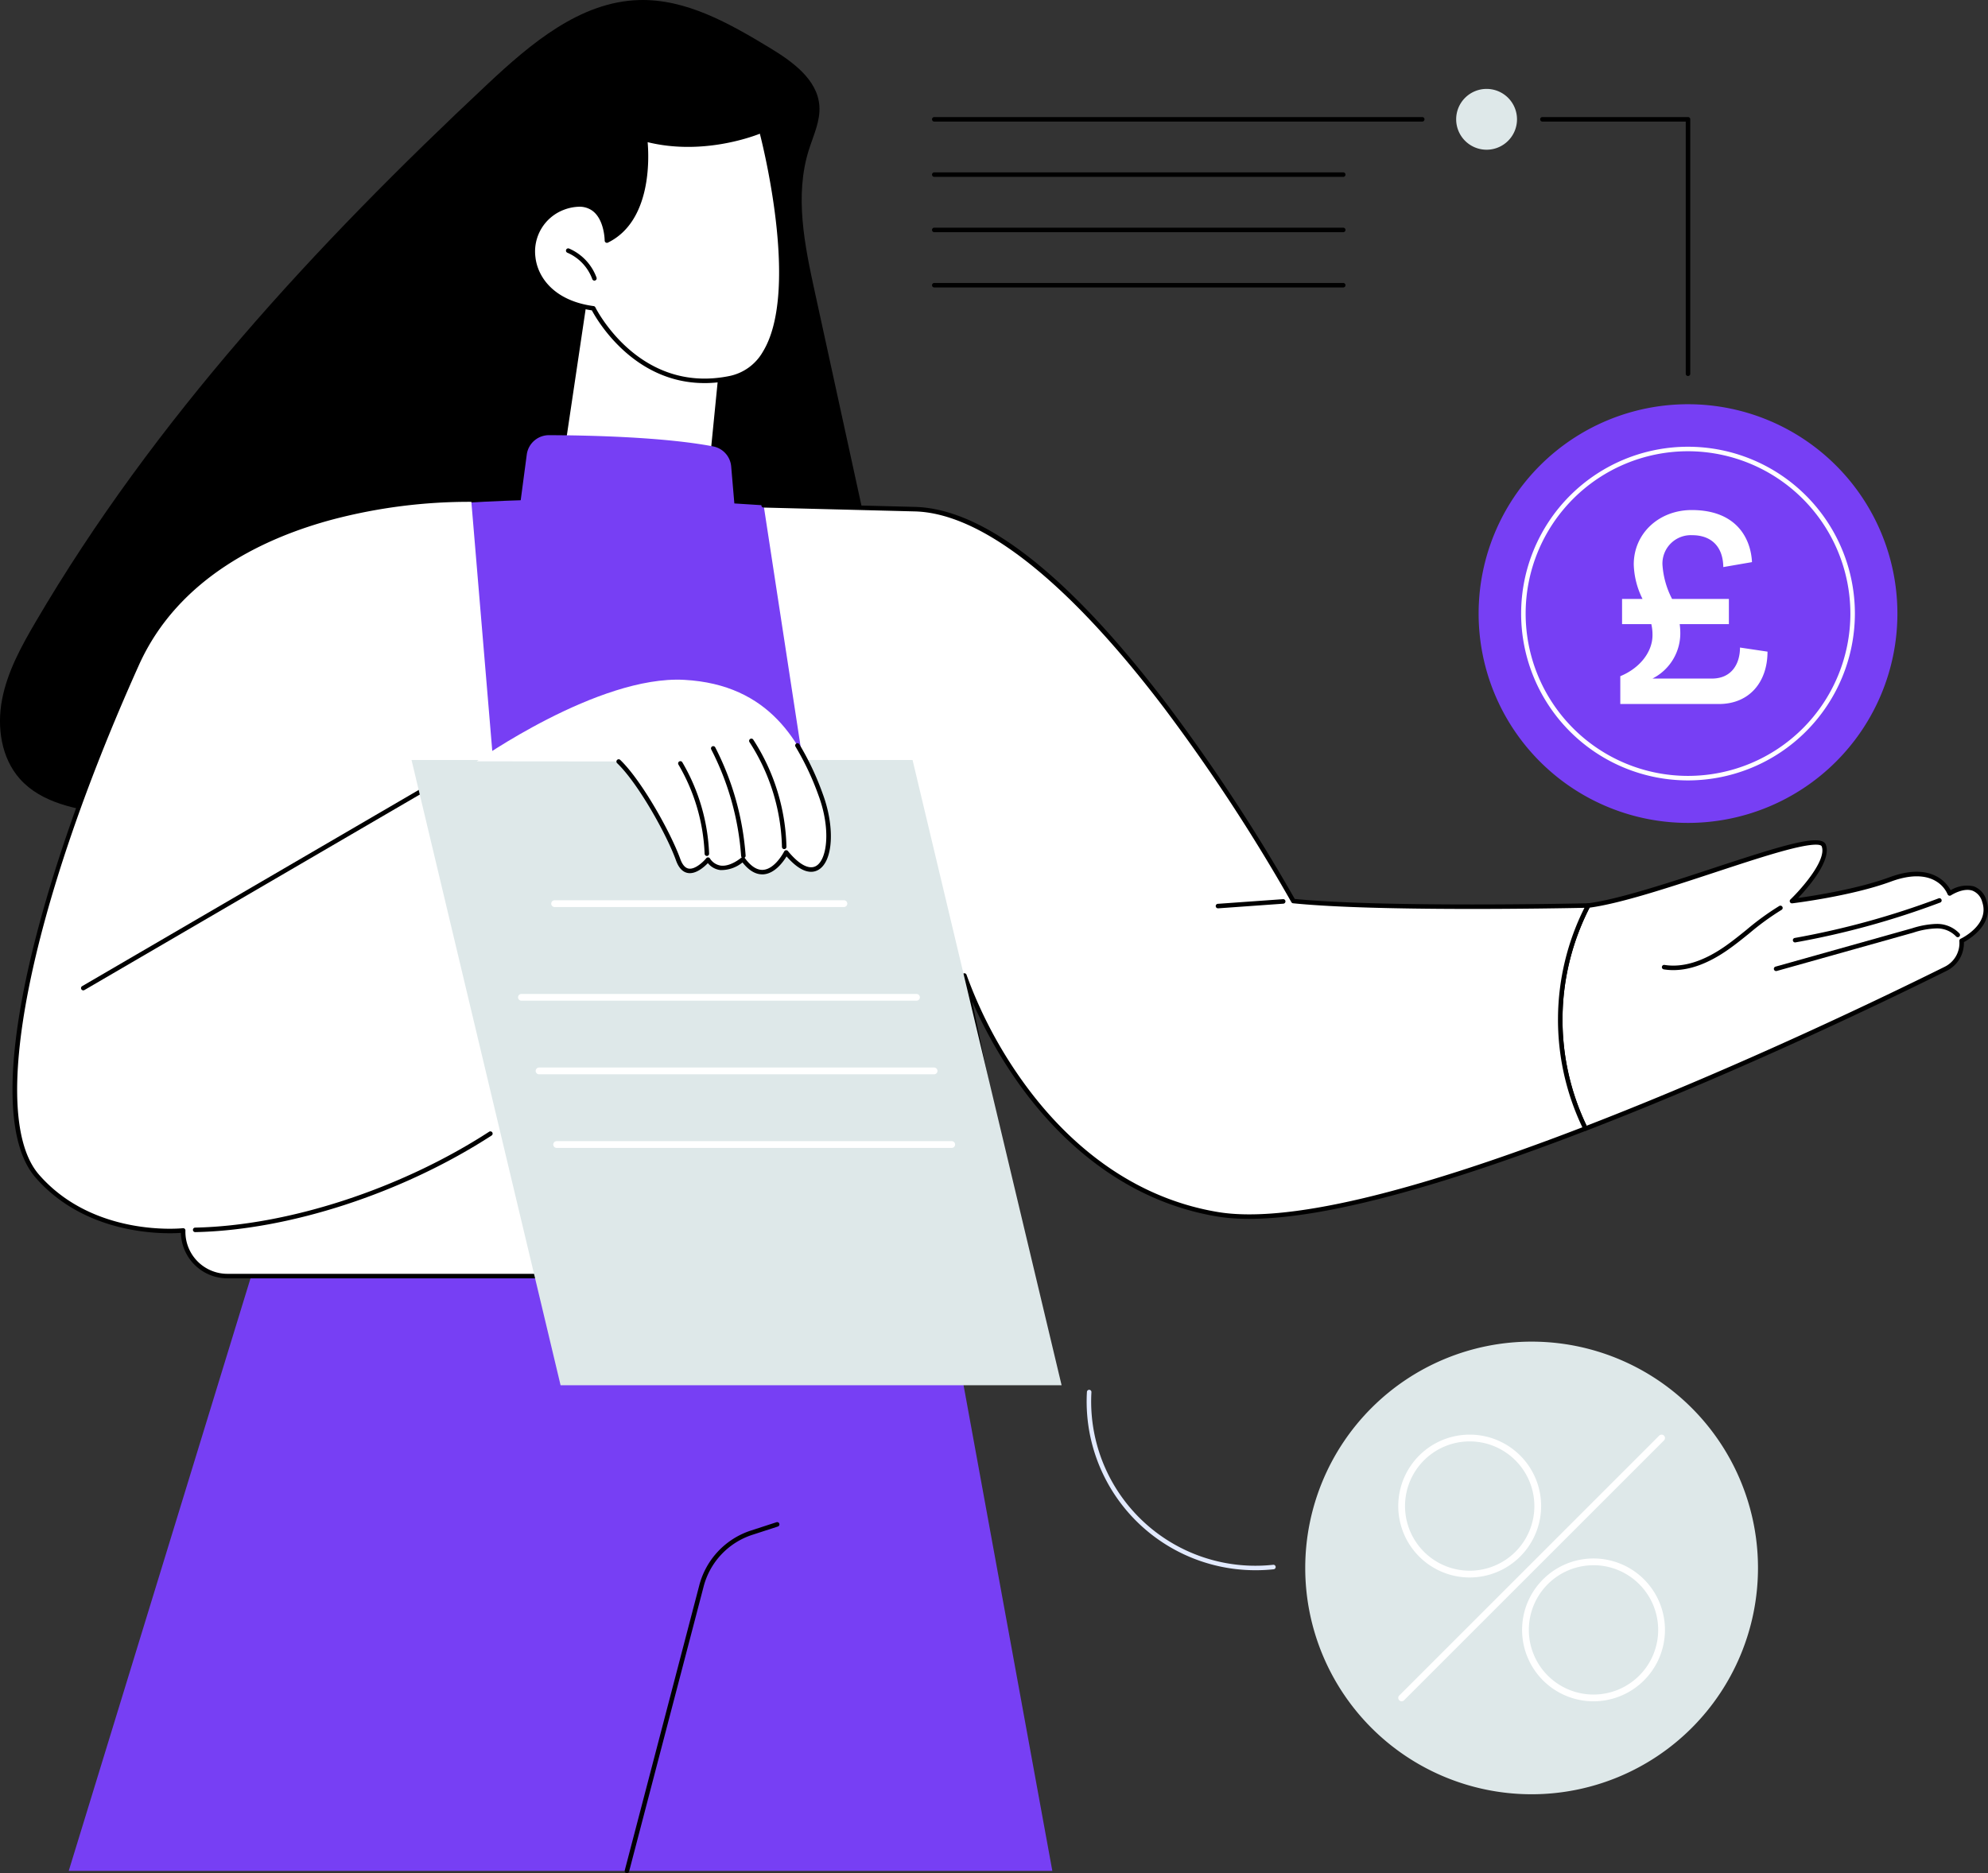<svg xmlns="http://www.w3.org/2000/svg" xmlns:xlink="http://www.w3.org/1999/xlink" width="378.641" height="356.861" viewBox="0 0 378.641 356.861">
  <rect x="0" y="0" width="378.641" height="356.861" fill="#333333" stroke="none"/>
  <defs>
    <clipPath id="clip-path">
      <rect id="Rectangle_659" data-name="Rectangle 659" width="378.641" height="356.861" fill="none"/>
    </clipPath>
  </defs>
  <g id="Group_359" data-name="Group 359" transform="translate(-237.808 -1753.139)">
    <g id="Group_358" data-name="Group 358" transform="translate(237.808 1753.139)">
      <g id="Group_357" data-name="Group 357" clip-path="url(#clip-path)">
        <path id="Path_1641" data-name="Path 1641" d="M169.9,123.019,155.187,55.586c-1.946-8.916-3.876-18.321-1.134-27.024.87-2.76,2.213-5.5,2.008-8.382-.359-5.071-5.177-8.487-9.528-11.117C138.889,4.441,130.65-.242,121.721.01c-11.259.319-20.648,8.313-28.867,16.013C60.164,46.648,29.367,79.911,6.736,118.569,4.026,123.2,1.4,128,.393,133.27s-.16,11.151,3.417,15.148c4.131,4.616,10.79,5.777,16.921,6.665,35.172,5.093,70.673,10.2,106.121,7.65,11.642-.837,24.1-2.909,32.419-11.1,10.285-10.121,10.988-26.511,7.358-40.61Z" transform="translate(0 0)"/>
        <path id="Path_1642" data-name="Path 1642" d="M30.481,601.248H217.822l-31.459-172.17-105.228,7Z" transform="translate(-17.391 -244.817)" fill="#773ff4"/>
        <path id="Path_1643" data-name="Path 1643" d="M277.489,742.138a.454.454,0,0,1-.109-.014.43.43,0,0,1-.307-.524l14.187-54.269a14.948,14.948,0,0,1,9.884-10.479l4.844-1.575a.43.43,0,0,1,.266.817l-4.845,1.575a14.092,14.092,0,0,0-9.318,9.88L277.9,741.817a.43.43,0,0,1-.415.321" transform="translate(-158.08 -385.277)"/>
        <path id="Path_1644" data-name="Path 1644" d="M254.335,123.9l-5.555,37.321,27.939,1.515,2.609-26.3Z" transform="translate(-141.945 -70.691)" fill="#fff"/>
        <path id="Path_1645" data-name="Path 1645" d="M257.711,59.574s1.883,14.836-7.266,19.317c0,0,0-9.335-8.375-6.259-8.4,3.085-8.433,17.248,5.787,19.163,0,0,8.215,16.928,25.99,13.321s6.02-47.168,6.02-47.168-10.6,4.711-22.156,1.625" transform="translate(-134.848 -33.064)" fill="#fff"/>
        <path id="Path_1646" data-name="Path 1646" d="M268.449,105.475c-13.568,0-20.514-12.111-21.443-13.856-7.863-1.139-11.153-5.937-11.606-10.075a9.348,9.348,0,0,1,5.951-9.886c2.544-.934,4.622-.858,6.174.225,2.121,1.481,2.623,4.4,2.742,5.743,8.106-4.633,6.464-18.427,6.447-18.568a.43.43,0,0,1,.143-.377.425.425,0,0,1,.394-.091c11.273,3.007,21.766-1.556,21.871-1.6a.43.43,0,0,1,.589.28c.335,1.241,8.111,30.521.567,42.729a10.354,10.354,0,0,1-6.917,4.972,24.657,24.657,0,0,1-4.912.508m-23.877-33.6a8.588,8.588,0,0,0-2.924.594,8.491,8.491,0,0,0-5.394,8.986c.422,3.854,3.557,8.334,11.089,9.348a.43.43,0,0,1,.329.238c.08.166,8.287,16.585,25.519,13.087a9.521,9.521,0,0,0,6.356-4.581c6.841-11.07.44-37.709-.543-41.583-2.149.839-11.393,4.053-21.373,1.611.256,2.929.779,15.047-7.567,19.134a.429.429,0,0,1-.618-.385c0-.041-.034-4.077-2.413-5.735a4.2,4.2,0,0,0-2.46-.716" transform="translate(-134.277 -32.493)"/>
        <path id="Path_1647" data-name="Path 1647" d="M256.424,116.33a.429.429,0,0,1-.4-.285,8.748,8.748,0,0,0-4.751-5.033.429.429,0,0,1,.335-.791,9.617,9.617,0,0,1,5.225,5.535.43.43,0,0,1-.4.574" transform="translate(-143.216 -62.869)"/>
        <path id="Path_1648" data-name="Path 1648" d="M151.992,362.633l121.165-2.355L243.83,223.614s-46.817-5.143-88.364.429Z" transform="translate(-86.721 -126.352)" fill="#773ff4"/>
        <path id="Path_1649" data-name="Path 1649" d="M230.335,207.412l1.415-10.656a4.26,4.26,0,0,1,4.234-3.7c6.847.02,21.571.292,31.256,2.139a4.261,4.261,0,0,1,3.446,3.825l.773,9.034Z" transform="translate(-131.421 -110.15)" fill="#773ff4"/>
        <path id="Path_1650" data-name="Path 1650" d="M772.758,384.9c-1.651-4.741-6.588-1.452-6.588-1.452s-2.182-6.051-11.319-2.679c-7.625,2.814-18.724,4.131-18.724,4.131s7.383-7.1,6.06-10.586-31.613,9.673-44.782,11.43l-.089,0a47.2,47.2,0,0,0-.511,42.493c29.987-11.563,59.007-25.671,68.6-30.436a5.491,5.491,0,0,0,3.034-5.337s5.97-2.825,4.319-7.566" transform="translate(-394.834 -213.238)" fill="#fff"/>
        <path id="Path_1651" data-name="Path 1651" d="M696.233,428.13a.429.429,0,0,1-.386-.242,47.63,47.63,0,0,1,.516-42.877.43.43,0,0,1,.372-.233h.066c5.86-.787,15.364-3.919,23.751-6.682,13.149-4.333,20.631-6.678,21.466-4.473,1.127,2.973-3.306,8.08-5.275,10.148,3.1-.433,11.382-1.728,17.389-3.944,3.465-1.279,6.377-1.393,8.649-.334a6.517,6.517,0,0,1,3.008,2.805,5.917,5.917,0,0,1,4.407-.74,3.929,3.929,0,0,1,2.4,2.663c1.549,4.448-3.11,7.32-4.281,7.96a5.9,5.9,0,0,1-3.286,5.47c-10.791,5.36-39.082,19.055-68.637,30.452a.429.429,0,0,1-.154.029m.785-42.516a46.758,46.758,0,0,0-.569,41.543c29.388-11.355,57.458-24.945,68.194-30.277a5.041,5.041,0,0,0,2.8-4.921.431.431,0,0,1,.244-.42c.229-.109,5.6-2.719,4.1-7.036a3.126,3.126,0,0,0-1.857-2.13c-1.795-.605-4.064.88-4.087.895a.429.429,0,0,1-.642-.212,5.462,5.462,0,0,0-2.1-2.415c-2.089-1.325-5.084-1.328-8.663-.006-7.586,2.8-18.71,4.141-18.822,4.155a.429.429,0,0,1-.348-.736c2-1.919,6.958-7.48,5.956-10.124-.083-.218-.776-.821-6.242.591-3.8.981-8.828,2.639-14.152,4.393-8.783,2.893-17.862,5.885-23.8,6.7" transform="translate(-394.263 -212.695)"/>
        <path id="Path_1652" data-name="Path 1652" d="M787.18,418.869a.429.429,0,0,1-.116-.843l26.015-7.308a16.76,16.76,0,0,1,4.514-.828h.084a5.843,5.843,0,0,1,4.423,1.82.429.429,0,0,1-.651.56,4.992,4.992,0,0,0-3.781-1.522,15.309,15.309,0,0,0-4.357.8L787.3,418.853a.436.436,0,0,1-.116.016" transform="translate(-448.892 -233.869)"/>
        <path id="Path_1653" data-name="Path 1653" d="M795.609,406.884a.429.429,0,0,1-.075-.852,155.217,155.217,0,0,0,27.44-7.559.429.429,0,0,1,.3.8,156.036,156.036,0,0,1-27.592,7.6.419.419,0,0,1-.076.007" transform="translate(-453.702 -227.339)"/>
        <path id="Path_1654" data-name="Path 1654" d="M739.262,414.066a11.571,11.571,0,0,1-1.82-.142.429.429,0,0,1,.135-.848c3.5.554,7.4-.653,11.594-3.589,1.39-.974,2.742-2.065,4.049-3.12a50.748,50.748,0,0,1,6.221-4.521.429.429,0,1,1,.432.742,50.053,50.053,0,0,0-6.113,4.447c-1.319,1.065-2.681,2.165-4.1,3.156-3.682,2.577-7.172,3.875-10.4,3.875" transform="translate(-420.552 -229.246)"/>
        <path id="Path_1655" data-name="Path 1655" d="M490.491,319.528a47.674,47.674,0,0,1,5.237-19.1c-2,.046-39.2.86-56.148-.847,0,0-40.624-73.763-72.035-74.659l-28.849-.734,22.483,146.839h20.409a5.937,5.937,0,0,0,5.812-7.151l-10.465-50.1s12.819,39.556,48.19,45.468c15.039,2.514,42.962-5.864,70.093-16.326a47.758,47.758,0,0,1-4.726-23.388" transform="translate(-193.247 -127.911)" fill="#fff"/>
        <path id="Path_1656" data-name="Path 1656" d="M381.016,370.88H360.607a.429.429,0,0,1,0-.859h20.409a5.508,5.508,0,0,0,5.392-6.634l-10.465-50.1a.429.429,0,0,1,.829-.22,83.859,83.859,0,0,0,10.786,20.42c6.91,9.623,18.949,21.729,37.067,24.757,12.716,2.126,36.076-3.3,69.434-16.137a47.617,47.617,0,0,1,.393-41.815c-5.535.115-39.564.739-55.485-.864a.429.429,0,0,1-.333-.22,344.916,344.916,0,0,0-24.21-36.949c-18.342-24.162-34.754-37.126-47.462-37.488l-28.848-.734a.429.429,0,0,1,.011-.859h.011l28.849.734c13.164.376,29.357,13.106,48.128,37.835A346.757,346.757,0,0,1,439.275,298.6c17.043,1.676,54.288.858,55.873.822a.415.415,0,0,1,.374.2.43.43,0,0,1,.018.425,46.771,46.771,0,0,0-.506,42.108.429.429,0,0,1-.232.588c-33.736,13.009-57.4,18.509-70.318,16.35-18.416-3.078-30.632-15.361-37.637-25.124a88.656,88.656,0,0,1-9.031-15.92l9.434,45.162a6.366,6.366,0,0,1-6.232,7.668" transform="translate(-192.677 -127.34)"/>
        <path id="Path_1657" data-name="Path 1657" d="M539.664,400.647a.429.429,0,0,1-.03-.858l12.406-.885a.42.42,0,0,1,.459.4.429.429,0,0,1-.4.459l-12.406.886h-.031" transform="translate(-307.669 -227.6)"/>
        <path id="Path_1658" data-name="Path 1658" d="M93.463,221.617,105.876,369.55H47.038a8.432,8.432,0,0,1-8.429-8.695s-17.04,1.966-27.777-10.336-.289-54.723,18.96-97.556c14.8-32.938,63.671-31.347,63.671-31.347" transform="translate(-3.722 -126.44)" fill="#fff"/>
        <path id="Path_1659" data-name="Path 1659" d="M105.316,369.412H46.477a8.862,8.862,0,0,1-8.86-8.657c-2.87.2-17.919.651-27.669-10.52-5.158-5.909-5.8-18.946-1.862-37.7,3.6-17.117,10.966-38.538,20.754-60.315,7.716-17.169,24.743-24.847,37.668-28.265a103.131,103.131,0,0,1,26.408-3.336.429.429,0,0,1-.013.858H92.89a102.226,102.226,0,0,0-26.182,3.314c-12.737,3.371-29.509,10.927-37.083,27.781C8.527,299.517.88,338.538,10.6,349.669,21.055,361.653,37.831,359.88,38,359.861a.422.422,0,0,1,.34.11.43.43,0,0,1,.139.329,8,8,0,0,0,8,8.252h58.839a.429.429,0,0,1,0,.859" transform="translate(-3.162 -125.872)"/>
        <path id="Path_1660" data-name="Path 1660" d="M86.011,521.108a.429.429,0,0,1-.009-.859c17.722-.362,39.177-7.361,55.993-18.267a.429.429,0,1,1,.467.721c-16.942,10.988-38.57,18.041-56.443,18.405Z" transform="translate(-48.83 -286.373)"/>
        <path id="Path_1661" data-name="Path 1661" d="M36.368,386.08a.429.429,0,0,1-.217-.8l67.292-39.239a.43.43,0,1,1,.433.742L36.584,386.022a.429.429,0,0,1-.216.058" transform="translate(-20.505 -197.405)"/>
        <path id="Path_1662" data-name="Path 1662" d="M306.341,456.289H210.914L182.528,337.17h95.427Z" transform="translate(-104.144 -192.377)" fill="#dee8e9"/>
        <path id="Path_1663" data-name="Path 1663" d="M300.225,400.677h-55.1a.644.644,0,1,1,0-1.288h55.1a.644.644,0,1,1,0,1.288" transform="translate(-139.492 -227.877)" fill="#fff"/>
        <path id="Path_1664" data-name="Path 1664" d="M305.657,442.229H230.415a.644.644,0,1,1,0-1.288h75.241a.644.644,0,1,1,0,1.288" transform="translate(-131.099 -251.585)" fill="#fff"/>
        <path id="Path_1665" data-name="Path 1665" d="M313.467,474.886H238.226a.644.644,0,1,1,0-1.288h75.241a.644.644,0,1,1,0,1.288" transform="translate(-135.556 -270.218)" fill="#fff"/>
        <path id="Path_1666" data-name="Path 1666" d="M321.278,507.543H246.036a.644.644,0,1,1,0-1.288h75.241a.644.644,0,0,1,0,1.288" transform="translate(-140.012 -288.851)" fill="#fff"/>
        <path id="Path_1667" data-name="Path 1667" d="M238.456,317.107l-27.032-.026s23.127-16.406,39.509-15.524,22.319,11.992,25.981,21.831.42,19.528-6.55,11.052c0,0-3.743,7.485-8.239,1.292,0,0-4.146,3.69-6.645.074,0,0-3.961,4.844-5.692,0s-7.212-14.755-11.333-18.7" transform="translate(-120.631 -172.038)" fill="#fff"/>
        <path id="Path_1668" data-name="Path 1668" d="M301.147,354.691c-1.3,0-2.562-.762-3.752-2.271a6.4,6.4,0,0,1-4.23,1.453,3.621,3.621,0,0,1-2.367-1.321c-.693.723-2.275,2.141-3.811,1.879-.989-.171-1.75-.98-2.258-2.4-1.7-4.767-7.167-14.649-11.225-18.533a.43.43,0,0,1,.594-.621c4.143,3.966,9.71,14.022,11.44,18.865.4,1.112.934,1.734,1.6,1.848,1.249.217,2.85-1.352,3.358-1.975a.411.411,0,0,1,.35-.157.43.43,0,0,1,.336.185,2.955,2.955,0,0,0,2.087,1.382c1.9.229,3.9-1.515,3.92-1.533a.43.43,0,0,1,.633.069c1.162,1.6,2.352,2.365,3.533,2.268,2.286-.186,3.957-3.467,3.974-3.5a.43.43,0,0,1,.337-.234.421.421,0,0,1,.379.154c2.136,2.6,4.044,3.606,5.369,2.842,2.127-1.224,2.834-7.058.447-13.471a52.166,52.166,0,0,0-4.367-9.26.429.429,0,0,1,.729-.454,52.965,52.965,0,0,1,4.443,9.414c2.373,6.377,2,12.888-.823,14.515-1.173.675-3.159.746-6.058-2.566-.641,1.054-2.218,3.24-4.357,3.416-.092.007-.185.011-.277.011" transform="translate(-155.976 -188.115)"/>
        <path id="Path_1669" data-name="Path 1669" d="M306.237,355.734a.429.429,0,0,1-.429-.413,36.313,36.313,0,0,0-4.985-17,.429.429,0,0,1,.74-.436,37.167,37.167,0,0,1,5.1,17.408.429.429,0,0,1-.413.445h-.017" transform="translate(-171.605 -192.662)"/>
        <path id="Path_1670" data-name="Path 1670" d="M321.5,352.331a.429.429,0,0,1-.428-.4,52.541,52.541,0,0,0-5.691-20.287.429.429,0,1,1,.763-.394,53.41,53.41,0,0,1,5.785,20.622.43.43,0,0,1-.4.459H321.5" transform="translate(-179.915 -188.867)"/>
        <path id="Path_1671" data-name="Path 1671" d="M338.941,348.742a.43.43,0,0,1-.429-.419,38.3,38.3,0,0,0-6.176-19.954.43.43,0,1,1,.721-.468,39.162,39.162,0,0,1,6.314,20.4.43.43,0,0,1-.419.44Z" transform="translate(-189.58 -186.977)"/>
        <path id="Path_1672" data-name="Path 1672" d="M665.131,638.319A43.116,43.116,0,1,1,622.015,595.2a43.116,43.116,0,0,1,43.116,43.116" transform="translate(-330.299 -339.602)" fill="#dee8e9"/>
        <path id="Path_1673" data-name="Path 1673" d="M633.761,663.67a13.606,13.606,0,1,1,13.606-13.605,13.621,13.621,0,0,1-13.606,13.605m0-25.923a12.317,12.317,0,1,0,12.318,12.318,12.332,12.332,0,0,0-12.318-12.318" transform="translate(-353.838 -363.141)" fill="#fff"/>
        <path id="Path_1674" data-name="Path 1674" d="M688.686,718.6a13.606,13.606,0,1,1,13.606-13.605A13.621,13.621,0,0,1,688.686,718.6m0-25.923A12.317,12.317,0,1,0,701,704.99a12.332,12.332,0,0,0-12.318-12.318" transform="translate(-385.177 -394.479)" fill="#fff"/>
        <path id="Path_1675" data-name="Path 1675" d="M620.8,687.257a.644.644,0,0,1-.456-1.1l49.51-49.51a.644.644,0,0,1,.911.911l-49.51,49.51a.64.64,0,0,1-.455.188" transform="translate(-353.838 -363.141)" fill="#fff"/>
        <path id="Path_1676" data-name="Path 1676" d="M514.216,650.94a32.136,32.136,0,0,1-32.206-33.967.429.429,0,1,1,.857.049,31.288,31.288,0,0,0,34.615,32.883.429.429,0,1,1,.093.854,31.169,31.169,0,0,1-3.36.181" transform="translate(-274.99 -351.792)" fill="#e2eaff"/>
        <path id="Path_1677" data-name="Path 1677" d="M735.558,219.216a39.881,39.881,0,1,1-39.881-39.882,39.881,39.881,0,0,1,39.881,39.882" transform="translate(-374.173 -102.322)" fill="#773ff4"/>
        <path id="Path_1678" data-name="Path 1678" d="M706.435,261.758a31.784,31.784,0,1,1,31.785-31.784,31.82,31.82,0,0,1-31.785,31.784m0-62.71a30.925,30.925,0,1,0,30.926,30.926,30.961,30.961,0,0,0-30.926-30.926" transform="translate(-384.932 -113.08)" fill="#fff"/>
        <path id="Path_1679" data-name="Path 1679" d="M645.842,45.236a5.793,5.793,0,1,0,5.793-5.793,5.792,5.792,0,0,0-5.793,5.793" transform="translate(-368.495 -22.505)" fill="#dee8e9"/>
        <path id="Path_1680" data-name="Path 1680" d="M506.742,52.791H413.8a.429.429,0,0,1,0-.859h92.941a.429.429,0,1,1,0,.859" transform="translate(-235.855 -29.631)"/>
        <path id="Path_1681" data-name="Path 1681" d="M491.693,77.329H413.8a.429.429,0,0,1,0-.859h77.892a.429.429,0,1,1,0,.859" transform="translate(-235.855 -43.631)"/>
        <path id="Path_1682" data-name="Path 1682" d="M491.693,101.867H413.8a.429.429,0,0,1,0-.859h77.892a.429.429,0,1,1,0,.859" transform="translate(-235.855 -57.632)"/>
        <path id="Path_1683" data-name="Path 1683" d="M491.693,126.4H413.8a.429.429,0,0,1,0-.859h77.892a.429.429,0,1,1,0,.859" transform="translate(-235.855 -71.632)"/>
        <path id="Path_1684" data-name="Path 1684" d="M711.251,101.265a.429.429,0,0,1-.43-.429V52.791h-27.3a.429.429,0,1,1,0-.859h27.73a.429.429,0,0,1,.429.429v48.474a.429.429,0,0,1-.429.429" transform="translate(-389.747 -29.631)"/>
      </g>
    </g>
    <path id="Path_1685" data-name="Path 1685" d="M4.239,16.942a15.614,15.614,0,0,1-1.675-6.576C2.564,4.4,7.416,0,13.6,0c8.583,0,11.26,5.46,11.483,9.921l-5.464.944c-.055-4.121-2.505-6.073-5.909-6.073a5.407,5.407,0,0,0-5.682,5.573,16.389,16.389,0,0,0,1.838,6.576H20.682v4.793H11.314a12.9,12.9,0,0,1,.113,1.507,9.667,9.667,0,0,1-5.3,8.864H17.446c3.789,0,5.351-2.846,5.351-5.909l5.242.781c0,5.8-3.458,9.976-9.254,9.976H0v-5.3c3.79-1.561,6.132-4.679,6.132-7.8a8.78,8.78,0,0,0-.223-2.119H.336V16.942Z" transform="translate(546.415 1850.309)" fill="#fff"/>
  </g>
</svg>
